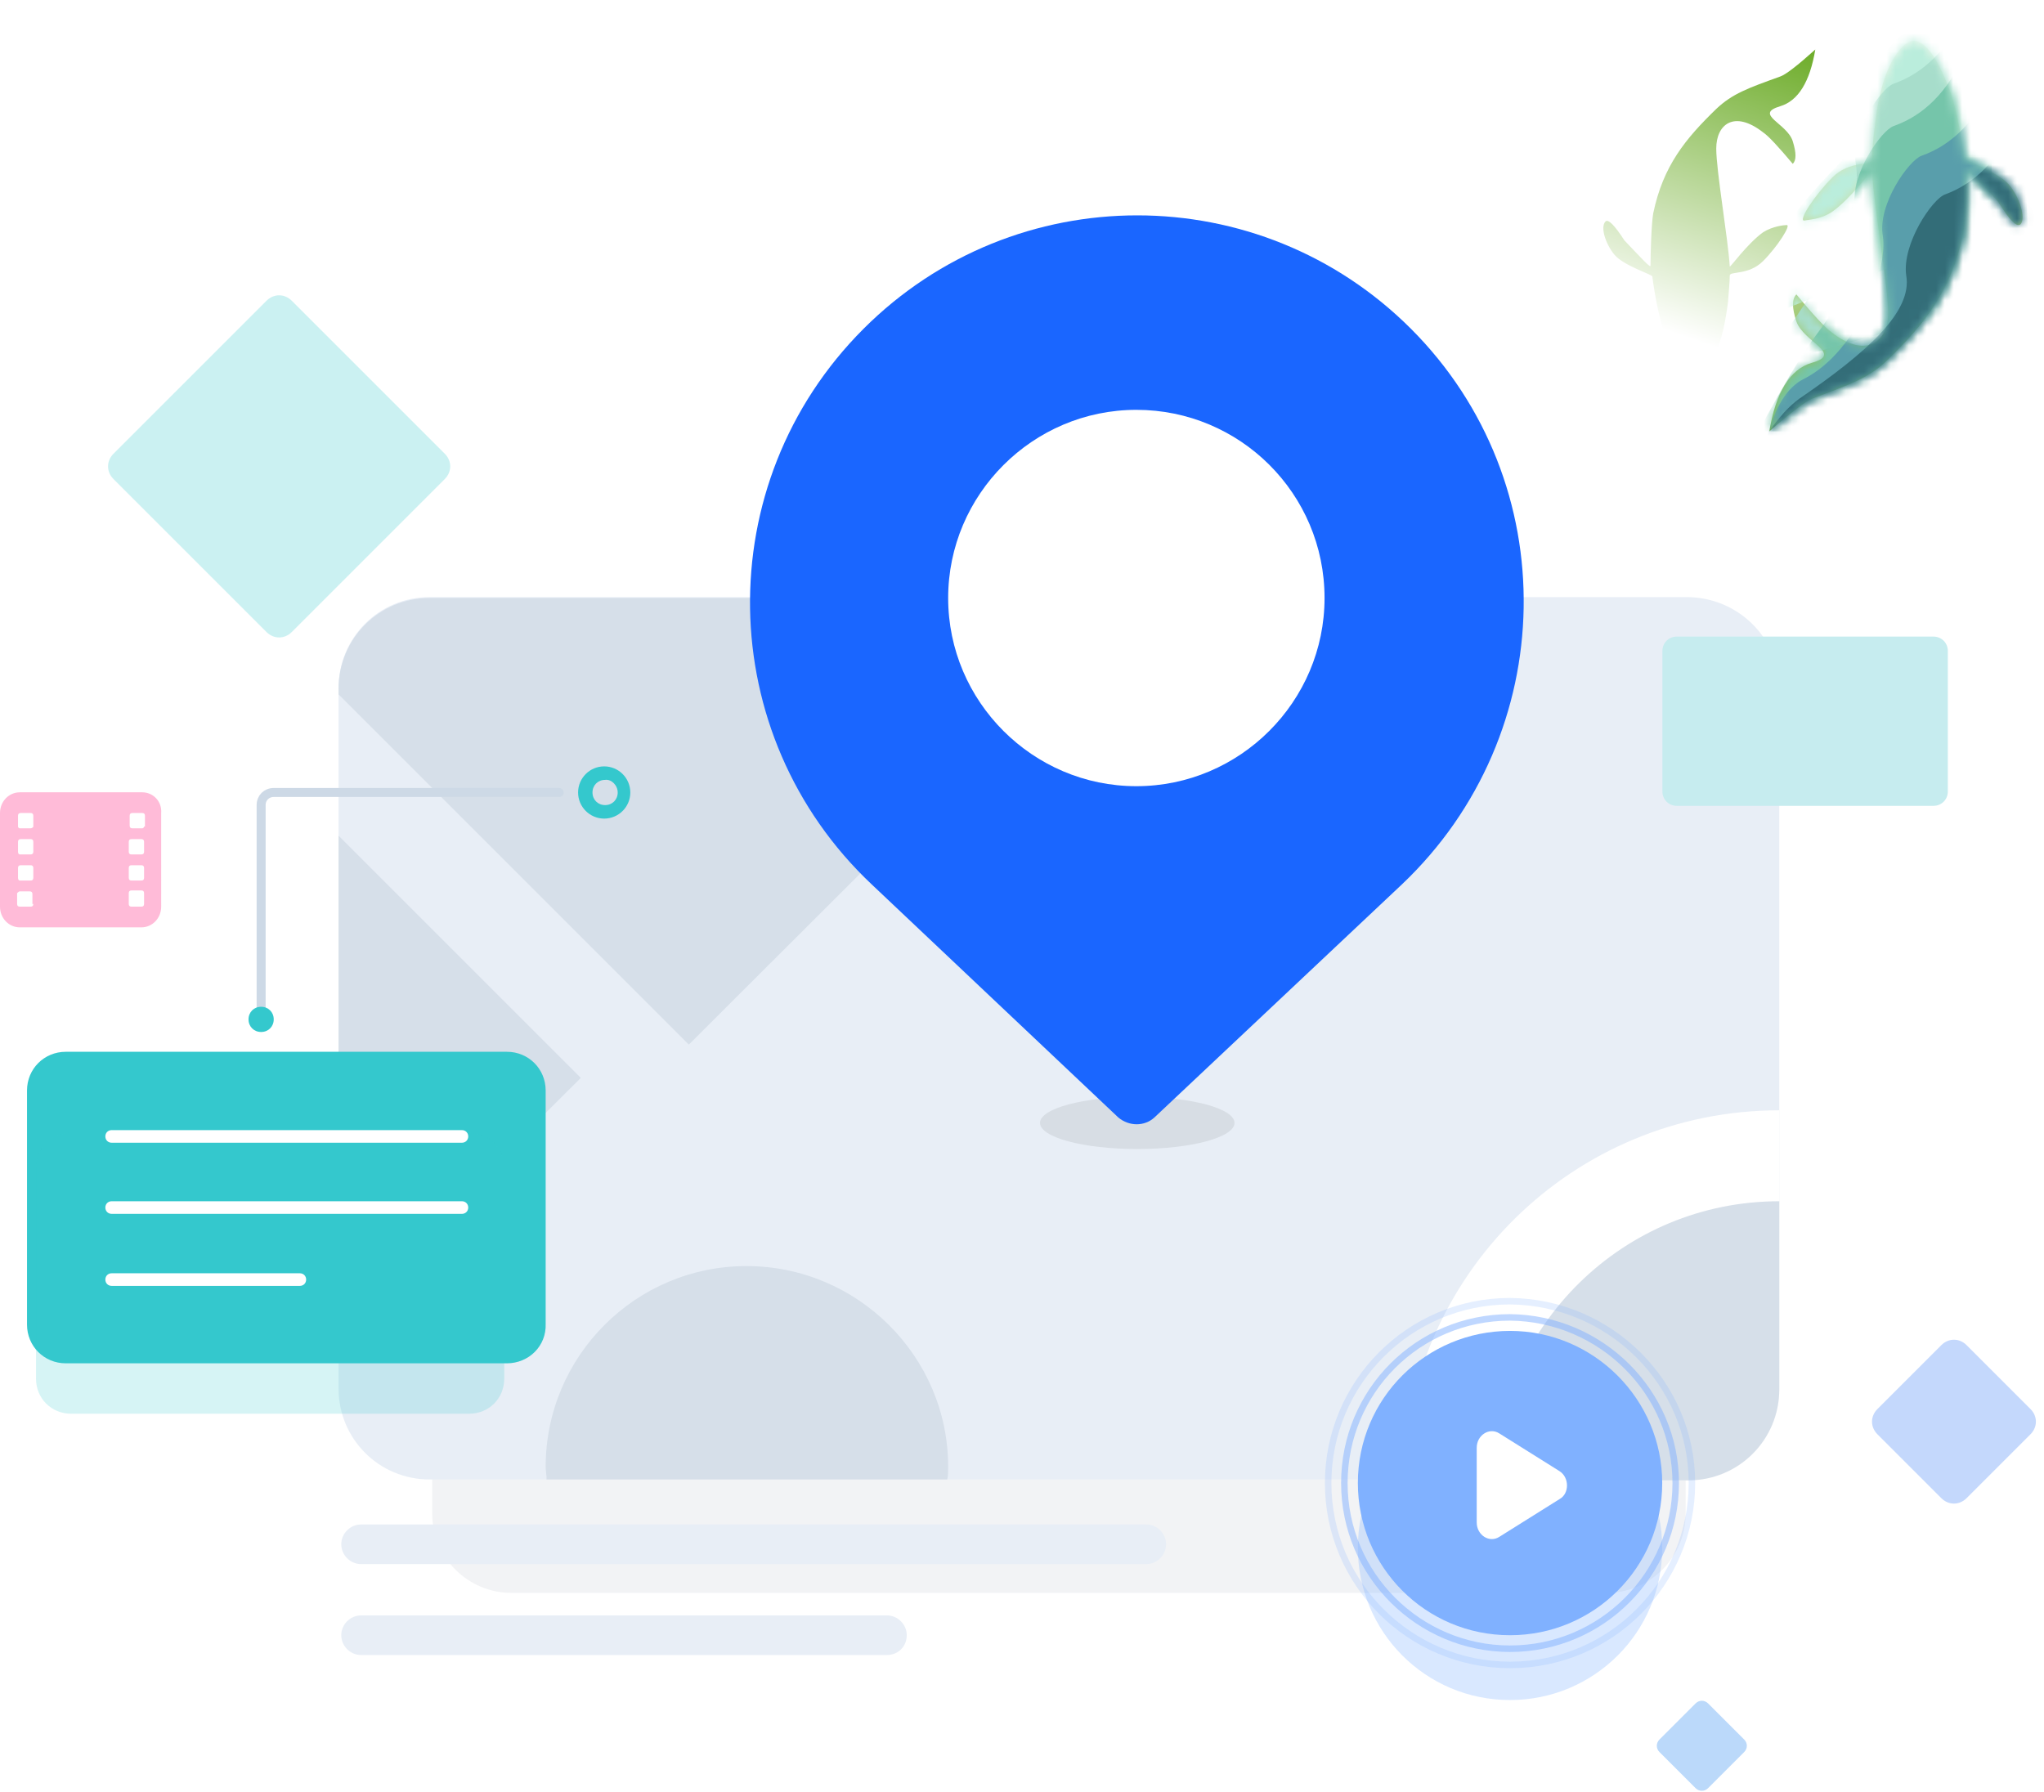 <?xml version="1.0" encoding="utf-8"?>
<!-- Generator: Adobe Illustrator 25.2.1, SVG Export Plug-In . SVG Version: 6.00 Build 0)  -->
<svg version="1.1" id="图层_1" xmlns="http://www.w3.org/2000/svg" xmlns:xlink="http://www.w3.org/1999/xlink" x="0px" y="0px"
	 viewBox="0 0 227 199" style="enable-background:new 0 0 227 199;" xml:space="preserve">
<style type="text/css">
	.st0{fill:#D8D8D8;fill-opacity:0;}
	.st1{fill:#B9C0C8;fill-opacity:0.18;}
	.st2{fill:#E8EEF6;}
	.st3{fill:#D6DFE9;}
	.st4{fill:#FFFFFF;}
	.st5{fill:#D7DDE4;}
	.st6{fill:#1A66FF;}
	.st7{fill:#34C8CD;}
	.st8{fill:#34C8CD;fill-opacity:0.2;}
	.st9{fill:none;stroke:#CDD9E6;stroke-linecap:round;}
	.st10{fill:#C6ECEF;}
	.st11{fill:#80B1FF;fill-opacity:0.3;}
	.st12{fill:#80B1FF;}
	.st13{opacity:0.5;fill:none;stroke:#80B1FF;stroke-width:0.721;enable-background:new    ;}
	.st14{opacity:0.2;fill:none;stroke:#80B1FF;stroke-width:0.721;enable-background:new    ;}
	.st15{fill-rule:evenodd;clip-rule:evenodd;fill:url(#path-2_2_);}
	.st16{filter:url(#Adobe_OpacityMaskFilter);}
	.st17{fill-rule:evenodd;clip-rule:evenodd;fill:#FFFFFF;}
	.st18{mask:url(#mask-3_10_);fill-rule:evenodd;clip-rule:evenodd;fill:#BAEDDC;}
	.st19{filter:url(#Adobe_OpacityMaskFilter_1_);}
	.st20{mask:url(#mask-3_9_);fill-rule:evenodd;clip-rule:evenodd;fill:#A7DDCB;}
	.st21{filter:url(#Adobe_OpacityMaskFilter_2_);}
	.st22{mask:url(#mask-3_8_);fill-rule:evenodd;clip-rule:evenodd;fill:#75C5AA;}
	.st23{filter:url(#Adobe_OpacityMaskFilter_3_);}
	.st24{mask:url(#mask-3_7_);fill-rule:evenodd;clip-rule:evenodd;fill:#599EAB;}
	.st25{filter:url(#Adobe_OpacityMaskFilter_4_);}
	.st26{mask:url(#mask-3_6_);fill-rule:evenodd;clip-rule:evenodd;fill:#336D78;}
	.st27{fill-rule:evenodd;clip-rule:evenodd;fill:url(#path-5_2_);}
	.st28{filter:url(#Adobe_OpacityMaskFilter_5_);}
	.st29{mask:url(#mask-6_10_);fill-rule:evenodd;clip-rule:evenodd;fill:#BAEDDC;}
	.st30{filter:url(#Adobe_OpacityMaskFilter_6_);}
	.st31{mask:url(#mask-6_9_);fill-rule:evenodd;clip-rule:evenodd;fill:#A7DDCB;}
	.st32{filter:url(#Adobe_OpacityMaskFilter_7_);}
	.st33{mask:url(#mask-6_8_);fill-rule:evenodd;clip-rule:evenodd;fill:#75C5AA;}
	.st34{filter:url(#Adobe_OpacityMaskFilter_8_);}
	.st35{mask:url(#mask-6_7_);fill-rule:evenodd;clip-rule:evenodd;fill:#599EAB;}
	.st36{filter:url(#Adobe_OpacityMaskFilter_9_);}
	.st37{mask:url(#mask-6_6_);fill-rule:evenodd;clip-rule:evenodd;fill:#336D78;}
	.st38{fill:#BBD9FA;}
	.st39{fill:#C4D8FC;}
	.st40{opacity:0.252;fill:#33C8CD;enable-background:new    ;}
	.st41{fill:#FFBBD8;}
</style>
<desc>Created with Sketch.</desc>
<g id="页面-1">
	<g id="backhome" transform="translate(-7, -22)">
		<rect id="矩形" class="st0" width="244" height="244"/>
		<g id="编组-23" transform="translate(10, 22)">
			<g id="编组-29">
				<g id="编组" transform="translate(0, 23.92)">
					<path id="Fill-1" class="st1" d="M184.2,76.5v67.7c0,4.8-3.9,8.8-8.8,8.8H53.8c-4.8,0-8.8-3.9-8.8-8.8V76.5
						c0-4.8,3.9-8.8,8.8-8.8h121.6C180.3,67.7,184.2,71.7,184.2,76.5"/>
					<path id="Fill-1_1_" class="st2" d="M194.6,52.5v77.8c0,5.6-4.5,10.1-10.1,10.1H44.7c-5.6,0-10.1-4.5-10.1-10.1V52.5
						c0-5.6,4.5-10.1,10.1-10.1h139.8C190.1,42.5,194.6,47,194.6,52.5"/>
					<polygon id="Fill-3" class="st3" points="34.6,68.9 61.5,95.8 34.6,122.6 					"/>
					<path id="Fill-5" class="st3" d="M123.2,42.5L73.5,92.1L34.6,53.2v-0.6c0-5.6,4.5-10.1,10.1-10.1H123.2z"/>
					<path id="Fill-7" class="st3" d="M102.3,139c0,0.5,0,1-0.1,1.4H57.7c0-0.5-0.1-1-0.1-1.4c0-12.3,10-22.3,22.3-22.3
						S102.3,126.7,102.3,139"/>
					<path id="Fill-9" class="st4" d="M194.6,99.4v31c0,5.6-4.5,10.1-10.1,10.1h-31.7C153.2,117.7,171.7,99.4,194.6,99.4"/>
					<path id="Fill-11" class="st5" d="M134.1,100.8c0,1.6-4.8,2.9-10.8,2.9s-10.8-1.3-10.8-2.9s4.8-2.9,10.8-2.9
						S134.1,99.2,134.1,100.8"/>
					<path id="Fill-13" class="st3" d="M194.6,109.5v20.9c0,5.6-4.5,10.1-10.1,10.1h-21.6C163.3,123.3,177.3,109.5,194.6,109.5"/>
					<path id="Fill-15" class="st6" d="M152.7,74.3l-27.5,25.9c-1.1,1-2.8,1-4,0L93.8,74.3c-17.6-16.6-18.1-44.5-0.9-61.7v0
						c16.8-16.8,44-16.8,60.8,0v0C170.8,29.7,170.3,57.6,152.7,74.3"/>
					<path id="Fill-17" class="st4" d="M144.1,42.5c0,11.5-9.4,20.9-20.9,20.9s-20.9-9.4-20.9-20.9s9.4-20.9,20.9-20.9
						S144.1,30.9,144.1,42.5"/>
					<path id="Fill-19" class="st7" d="M67,64.1c0,1.6-1.3,2.9-2.9,2.9s-2.9-1.3-2.9-2.9c0-1.6,1.3-2.9,2.9-2.9S67,62.5,67,64.1"/>
					<path id="Fill-21" class="st3" d="M65.6,64.1c0,0.8-0.6,1.4-1.4,1.4c-0.8,0-1.4-0.6-1.4-1.4c0-0.8,0.6-1.4,1.4-1.4
						C64.9,62.6,65.6,63.3,65.6,64.1"/>
					<path id="Fill-23" class="st7" d="M53.3,127.5h-49c-2.4,0-4.3-1.9-4.3-4.3V97.2c0-2.4,1.9-4.3,4.3-4.3h49
						c2.4,0,4.3,1.9,4.3,4.3v25.9C57.7,125.6,55.7,127.5,53.3,127.5"/>
					<path id="Fill-23_1_" class="st8" d="M49.1,133.1H4.9c-2.2,0-3.9-1.7-3.9-3.9v-23.4c0-2.2,1.7-3.9,3.9-3.9h44.2
						c2.2,0,3.9,1.7,3.9,3.9v23.4C53,131.4,51.3,133.1,49.1,133.1"/>
					<path id="Stroke-25" class="st9" d="M59.1,64.1H27.4c-0.8,0-1.4,0.6-1.4,1.4v23.8"/>
					<path id="Fill-27" class="st7" d="M27.4,89.3c0,0.8-0.6,1.4-1.4,1.4s-1.4-0.6-1.4-1.4c0-0.8,0.6-1.4,1.4-1.4
						S27.4,88.5,27.4,89.3"/>
					<path id="Fill-29" class="st4" d="M48.3,103H9.4c-0.4,0-0.7-0.3-0.7-0.7s0.3-0.7,0.7-0.7h38.9c0.4,0,0.7,0.3,0.7,0.7
						S48.7,103,48.3,103"/>
					<path id="Fill-31" class="st4" d="M48.3,110.9H9.4c-0.4,0-0.7-0.3-0.7-0.7c0-0.4,0.3-0.7,0.7-0.7h38.9c0.4,0,0.7,0.3,0.7,0.7
						C49,110.6,48.7,110.9,48.3,110.9"/>
					<path id="Fill-33" class="st4" d="M30.3,118.9H9.4c-0.4,0-0.7-0.3-0.7-0.7s0.3-0.7,0.7-0.7h20.9c0.4,0,0.7,0.3,0.7,0.7
						S30.7,118.9,30.3,118.9"/>
					<g id="Fill-35" transform="translate(181.621, 46.784)">
						<path id="路径" class="st10" d="M30.1,0H1.6C0.7,0,0,0.7,0,1.6v15.6c0,0.9,0.7,1.6,1.6,1.6h28.5c0.9,0,1.6-0.7,1.6-1.6V1.6
							C31.7,0.7,31,0,30.1,0"/>
					</g>
					<path id="Fill-37" class="st11" d="M181.6,148c0,9.4-7.6,16.9-16.9,16.9c-9.4,0-16.9-7.6-16.9-16.9c0-9.4,7.6-16.9,16.9-16.9
						C174,131,181.6,138.6,181.6,148"/>
					<path id="Fill-37_1_" class="st12" d="M181.6,140.8c0,9.4-7.6,16.9-16.9,16.9c-9.4,0-16.9-7.6-16.9-16.9
						c0-9.4,7.6-16.9,16.9-16.9C174,123.9,181.6,131.5,181.6,140.8"/>
					<path id="Stroke-39" class="st13" d="M183.1,140.8c0,10.1-8.2,18.4-18.4,18.4c-10.1,0-18.4-8.2-18.4-18.4s8.2-18.4,18.4-18.4
						C174.8,122.5,183.1,130.7,183.1,140.8z"/>
					<g id="play" transform="translate(161, 135.08)">
						<path id="路径_1_" class="st4" d="M9.2,4.4L2.5,0.2C1.4-0.5,0,0.4,0,1.8v8.3c0,1.4,1.4,2.3,2.5,1.6l6.7-4.2
							C10.3,6.9,10.3,5.1,9.2,4.4L9.2,4.4z"/>
					</g>
					<path id="Stroke-41" class="st14" d="M184.9,140.8c0,11.1-9,20.2-20.2,20.2c-11.1,0-20.2-9-20.2-20.2c0-11.1,9-20.2,20.2-20.2
						C175.8,120.7,184.9,129.7,184.9,140.8z"/>
					<path id="Fill-47" class="st2" d="M124.3,149.8H37.1c-1.2,0-2.2-1-2.2-2.2s1-2.2,2.2-2.2h87.2c1.2,0,2.2,1,2.2,2.2
						S125.5,149.8,124.3,149.8"/>
					<path id="Fill-49" class="st2" d="M95.5,159.9H37.1c-1.2,0-2.2-1-2.2-2.2c0-1.2,1-2.2,2.2-2.2h58.4c1.2,0,2.2,1,2.2,2.2
						C97.7,159,96.7,159.9,95.5,159.9"/>
				</g>
				<g id="编组-2" transform="translate(50, 61)">
					<g id="编组_2_" transform="translate(118, 0)">
						<g id="路径-4">
							
								<linearGradient id="path-2_2_" gradientUnits="userSpaceOnUse" x1="-1012.121" y1="577.62" x2="-1012.087" y2="577.47" gradientTransform="matrix(181.104 0 0 -278.665 183334.281 160907.016)">
								<stop  offset="0" style="stop-color:#FFFFFF"/>
								<stop  offset="1" style="stop-color:#6FAD2C"/>
							</linearGradient>
							<path id="path-2_1_" class="st15" d="M37.2-46.9c0.5-4.7,1.7-7.7,3.3-9.1s3.4,0.5,5.2,5.5c0.6,2,1.1,4.3,1.4,7.1
								c0,0.2,3.8,1.5,5,2.9c1.2,1.4,1.9,3.7,1.3,4.4c-0.4,0.4-1.2-0.4-2.5-2.5c-2.3-2.6-3.5-3.7-3.5-3.4c0,1.5-0.1,5.6-0.4,7
								c-1.3,6.3-4.3,10-8.3,13.9c-2.1,2.1-4.3,2.8-8.5,4.4c-0.7,0.3-2.3,1.5-4.7,3.6c0.7-4.3,2.3-6.9,4.7-7.6
								c3.6-1-0.9-2.3-1.7-4.6c-0.5-1.5-0.5-2.5,0-3c1.9,2.3,3.2,3.7,3.9,4.2c3.8,3,6.3,1.1,6.3-2.1c0-3-1.6-11.9-1.8-15.8
								c0-0.2-2.3,3-4.4,4.5c-1.3,0.9-2.8,0.9-3.1,1c-0.8,0.1,1.2-2.9,3.1-4.8c1.9-1.9,4.4-1.3,4.4-1.9C36.9-44.1,37-45.3,37.2-46.9
								z"/>
						</g>
						<defs>
							<filter id="Adobe_OpacityMaskFilter" filterUnits="userSpaceOnUse" x="23" y="-81.8" width="28.7" height="56.9">
								<feColorMatrix  type="matrix" values="1 0 0 0 0  0 1 0 0 0  0 0 1 0 0  0 0 0 1 0"/>
							</filter>
						</defs>
						<mask maskUnits="userSpaceOnUse" x="23" y="-81.8" width="28.7" height="56.9" id="mask-3_10_">
							<g class="st16">
								<path id="path-2_11_" class="st17" d="M37.2-46.9c0.5-4.7,1.7-7.7,3.3-9.1s3.4,0.5,5.2,5.5c0.6,2,1.1,4.3,1.4,7.1
									c0,0.2,3.8,1.5,5,2.9c1.2,1.4,1.9,3.7,1.3,4.4c-0.4,0.4-1.2-0.4-2.5-2.5c-2.3-2.6-3.5-3.7-3.5-3.4c0,1.5-0.1,5.6-0.4,7
									c-1.3,6.3-4.3,10-8.3,13.9c-2.1,2.1-4.3,2.8-8.5,4.4c-0.7,0.3-2.3,1.5-4.7,3.6c0.7-4.3,2.3-6.9,4.7-7.6
									c3.6-1-0.9-2.3-1.7-4.6c-0.5-1.5-0.5-2.5,0-3c1.9,2.3,3.2,3.7,3.9,4.2c3.8,3,6.3,1.1,6.3-2.1c0-3-1.6-11.9-1.8-15.8
									c0-0.2-2.3,3-4.4,4.5c-1.3,0.9-2.8,0.9-3.1,1c-0.8,0.1,1.2-2.9,3.1-4.8c1.9-1.9,4.4-1.3,4.4-1.9
									C36.9-44.1,37-45.3,37.2-46.9z"/>
							</g>
						</mask>
						<path id="矩形备份-3" class="st18" d="M40.8-57.5c6.8-2.4,10.4-10.5,10.9-24.4v45.5L23-25c1.8-5.7,3.4-9.5,4.7-11.4
							c4.5-6.3,9.4-8.9,8.8-12.2C35.9-52.1,39.3-57,40.8-57.5z"/>
						<defs>
							<filter id="Adobe_OpacityMaskFilter_1_" filterUnits="userSpaceOnUse" x="24.4" y="-76.1" width="25.9" height="56">
								<feColorMatrix  type="matrix" values="1 0 0 0 0  0 1 0 0 0  0 0 1 0 0  0 0 0 1 0"/>
							</filter>
						</defs>
						<mask maskUnits="userSpaceOnUse" x="24.4" y="-76.1" width="25.9" height="56" id="mask-3_9_">
							<g class="st19">
								<path id="path-2_10_" class="st17" d="M37.2-46.9c0.5-4.7,1.7-7.7,3.3-9.1s3.4,0.5,5.2,5.5c0.6,2,1.1,4.3,1.4,7.1
									c0,0.2,3.8,1.5,5,2.9c1.2,1.4,1.9,3.7,1.3,4.4c-0.4,0.4-1.2-0.4-2.5-2.5c-2.3-2.6-3.5-3.7-3.5-3.4c0,1.5-0.1,5.6-0.4,7
									c-1.3,6.3-4.3,10-8.3,13.9c-2.1,2.1-4.3,2.8-8.5,4.4c-0.7,0.3-2.3,1.5-4.7,3.6c0.7-4.3,2.3-6.9,4.7-7.6
									c3.6-1-0.9-2.3-1.7-4.6c-0.5-1.5-0.5-2.5,0-3c1.9,2.3,3.2,3.7,3.9,4.2c3.8,3,6.3,1.1,6.3-2.1c0-3-1.6-11.9-1.8-15.8
									c0-0.2-2.3,3-4.4,4.5c-1.3,0.9-2.8,0.9-3.1,1c-0.8,0.1,1.2-2.9,3.1-4.8c1.9-1.9,4.4-1.3,4.4-1.9
									C36.9-44.1,37-45.3,37.2-46.9z"/>
							</g>
						</mask>
						<path id="矩形备份-2" class="st20" d="M39.3-51.7c6.8-2.4,10.4-10.5,10.9-24.4v48.7l-25.9,7.3
							C32.3-30.4,35.9-38,35.1-42.8C34.5-46.3,37.9-51.2,39.3-51.7z"/>
						<defs>
							<filter id="Adobe_OpacityMaskFilter_2_" filterUnits="userSpaceOnUse" x="24.4" y="-71.4" width="25.9" height="59.1">
								<feColorMatrix  type="matrix" values="1 0 0 0 0  0 1 0 0 0  0 0 1 0 0  0 0 0 1 0"/>
							</filter>
						</defs>
						<mask maskUnits="userSpaceOnUse" x="24.4" y="-71.4" width="25.9" height="59.1" id="mask-3_8_">
							<g class="st21">
								<path id="path-2_9_" class="st17" d="M37.2-46.9c0.5-4.7,1.7-7.7,3.3-9.1s3.4,0.5,5.2,5.5c0.6,2,1.1,4.3,1.4,7.1
									c0,0.2,3.8,1.5,5,2.9c1.2,1.4,1.9,3.7,1.3,4.4c-0.4,0.4-1.2-0.4-2.5-2.5c-2.3-2.6-3.5-3.7-3.5-3.4c0,1.5-0.1,5.6-0.4,7
									c-1.3,6.3-4.3,10-8.3,13.9c-2.1,2.1-4.3,2.8-8.5,4.4c-0.7,0.3-2.3,1.5-4.7,3.6c0.7-4.3,2.3-6.9,4.7-7.6
									c3.6-1-0.9-2.3-1.7-4.6c-0.5-1.5-0.5-2.5,0-3c1.9,2.3,3.2,3.7,3.9,4.2c3.8,3,6.3,1.1,6.3-2.1c0-3-1.6-11.9-1.8-15.8
									c0-0.2-2.3,3-4.4,4.5c-1.3,0.9-2.8,0.9-3.1,1c-0.8,0.1,1.2-2.9,3.1-4.8c1.9-1.9,4.4-1.3,4.4-1.9
									C36.9-44.1,37-45.3,37.2-46.9z"/>
							</g>
						</mask>
						<path id="矩形备份" class="st22" d="M39.3-47c6.8-2.4,10.4-10.5,10.9-24.4v59.1l-25.9-0.8c2.8-5.2,5-8.9,6.7-11.1
							c4-5.3,4.5-11,4-14C34.5-41.6,37.9-46.5,39.3-47z"/>
						<defs>
							<filter id="Adobe_OpacityMaskFilter_3_" filterUnits="userSpaceOnUse" x="25.2" y="-68.1" width="29.7" height="55.8">
								<feColorMatrix  type="matrix" values="1 0 0 0 0  0 1 0 0 0  0 0 1 0 0  0 0 0 1 0"/>
							</filter>
						</defs>
						<mask maskUnits="userSpaceOnUse" x="25.2" y="-68.1" width="29.7" height="55.8" id="mask-3_7_">
							<g class="st23">
								<path id="path-2_8_" class="st17" d="M37.2-46.9c0.5-4.7,1.7-7.7,3.3-9.1s3.4,0.5,5.2,5.5c0.6,2,1.1,4.3,1.4,7.1
									c0,0.2,3.8,1.5,5,2.9c1.2,1.4,1.9,3.7,1.3,4.4c-0.4,0.4-1.2-0.4-2.5-2.5c-2.3-2.6-3.5-3.7-3.5-3.4c0,1.5-0.1,5.6-0.4,7
									c-1.3,6.3-4.3,10-8.3,13.9c-2.1,2.1-4.3,2.8-8.5,4.4c-0.7,0.3-2.3,1.5-4.7,3.6c0.7-4.3,2.3-6.9,4.7-7.6
									c3.6-1-0.9-2.3-1.7-4.6c-0.5-1.5-0.5-2.5,0-3c1.9,2.3,3.2,3.7,3.9,4.2c3.8,3,6.3,1.1,6.3-2.1c0-3-1.6-11.9-1.8-15.8
									c0-0.2-2.3,3-4.4,4.5c-1.3,0.9-2.8,0.9-3.1,1c-0.8,0.1,1.2-2.9,3.1-4.8c1.9-1.9,4.4-1.3,4.4-1.9
									C36.9-44.1,37-45.3,37.2-46.9z"/>
							</g>
						</mask>
						<path id="矩形_7_" class="st24" d="M42.4-43.7c6.8-2.4,10.4-10.6,10.9-24.4l1.5,55.8H25.2c0.9-3.5,2.3-5.7,4.1-6.6
							c6-3,9.4-12.2,8.8-15.9C37.5-38.3,41-43.2,42.4-43.7z"/>
						<defs>
							<filter id="Adobe_OpacityMaskFilter_4_" filterUnits="userSpaceOnUse" x="25.5" y="-64.2" width="30.4" height="51.1">
								<feColorMatrix  type="matrix" values="1 0 0 0 0  0 1 0 0 0  0 0 1 0 0  0 0 0 1 0"/>
							</filter>
						</defs>
						<mask maskUnits="userSpaceOnUse" x="25.5" y="-64.2" width="30.4" height="51.1" id="mask-3_6_">
							<g class="st25">
								<path id="path-2_7_" class="st17" d="M37.2-46.9c0.5-4.7,1.7-7.7,3.3-9.1s3.4,0.5,5.2,5.5c0.6,2,1.1,4.3,1.4,7.1
									c0,0.2,3.8,1.5,5,2.9c1.2,1.4,1.9,3.7,1.3,4.4c-0.4,0.4-1.2-0.4-2.5-2.5c-2.3-2.6-3.5-3.7-3.5-3.4c0,1.5-0.1,5.6-0.4,7
									c-1.3,6.3-4.3,10-8.3,13.9c-2.1,2.1-4.3,2.8-8.5,4.4c-0.7,0.3-2.3,1.5-4.7,3.6c0.7-4.3,2.3-6.9,4.7-7.6
									c3.6-1-0.9-2.3-1.7-4.6c-0.5-1.5-0.5-2.5,0-3c1.9,2.3,3.2,3.7,3.9,4.2c3.8,3,6.3,1.1,6.3-2.1c0-3-1.6-11.9-1.8-15.8
									c0-0.2-2.3,3-4.4,4.5c-1.3,0.9-2.8,0.9-3.1,1c-0.8,0.1,1.2-2.9,3.1-4.8c1.9-1.9,4.4-1.3,4.4-1.9
									C36.9-44.1,37-45.3,37.2-46.9z"/>
							</g>
						</mask>
						<path id="矩形_6_" class="st26" d="M45-39.4c6.8-2.5,10.4-10.7,10.9-24.8l-0.5,51.1H25.5c1.1-1.6,2.2-2.8,3.3-3.6
							c7.6-5.2,12.6-9.7,11.9-13.7C40.2-33.9,43.6-38.9,45-39.4z"/>
					</g>
					
						<g id="编组_1_" transform="translate(76, 121.5) scale(-1, -1) translate(-76, -121.5) translate(0, 5)">
						<g id="路径-4_1_">
							
								<linearGradient id="path-5_2_" gradientUnits="userSpaceOnUse" x1="1056.545" y1="-341.782" x2="1056.58" y2="-341.631" gradientTransform="matrix(-151.139 0 0 232.558 159697.062 79742.523)">
								<stop  offset="0" style="stop-color:#FFFFFF"/>
								<stop  offset="1" style="stop-color:#6FAD2C"/>
							</linearGradient>
							<path id="path-5_1_" class="st27" d="M13.1,265.4c0.5-3.9,1.4-6.5,2.8-7.6c1.4-1.1,2.8,0.4,4.4,4.6c0.5,1.7,0.9,3.6,1.2,5.9
								c0,0.2,3.2,1.2,4.2,2.4c1,1.2,1.6,3.1,1,3.7c-0.3,0.3-1-0.4-2.1-2.1c-2-2.1-2.9-3.1-2.9-2.8c0,1.3-0.1,4.7-0.3,5.8
								c-1.1,5.3-3.6,8.3-7,11.6c-1.8,1.7-3.5,2.3-7.1,3.6c-0.6,0.2-1.9,1.2-3.9,3c0.6-3.6,1.9-5.7,3.9-6.3c3-0.9-0.8-1.9-1.4-3.9
								c-0.4-1.3-0.4-2.1,0-2.5c1.6,1.9,2.7,3.1,3.3,3.5c3.2,2.5,5.2,0.9,5.2-1.8c0-2.5-1.3-9.9-1.5-13.1c0-0.2-1.9,2.5-3.7,3.8
								c-1.1,0.7-2.4,0.8-2.6,0.8c-0.6,0.1,1-2.4,2.6-4c1.6-1.6,3.7-1.1,3.7-1.6C12.9,267.7,13,266.7,13.1,265.4z"/>
						</g>
						<defs>
							<filter id="Adobe_OpacityMaskFilter_5_" filterUnits="userSpaceOnUse">
								<feColorMatrix  type="matrix" values="1 0 0 0 0  0 1 0 0 0  0 0 1 0 0  0 0 0 1 0"/>
							</filter>
						</defs>
						<mask maskUnits="userSpaceOnUse" id="mask-6_10_">
							<g class="st28">
								<path id="path-5_11_" class="st17" d="M13.1,265.4c0.5-3.9,1.4-6.5,2.8-7.6c1.4-1.1,2.8,0.4,4.4,4.6
									c0.5,1.7,0.9,3.6,1.2,5.9c0,0.2,3.2,1.2,4.2,2.4c1,1.2,1.6,3.1,1,3.7c-0.3,0.3-1-0.4-2.1-2.1c-2-2.1-2.9-3.1-2.9-2.8
									c0,1.3-0.1,4.7-0.3,5.8c-1.1,5.3-3.6,8.3-7,11.6c-1.8,1.7-3.5,2.3-7.1,3.6c-0.6,0.2-1.9,1.2-3.9,3c0.6-3.6,1.9-5.7,3.9-6.3
									c3-0.9-0.8-1.9-1.4-3.9c-0.4-1.3-0.4-2.1,0-2.5c1.6,1.9,2.7,3.1,3.3,3.5c3.2,2.5,5.2,0.9,5.2-1.8c0-2.5-1.3-9.9-1.5-13.1
									c0-0.2-1.9,2.5-3.7,3.8c-1.1,0.7-2.4,0.8-2.6,0.8c-0.6,0.1,1-2.4,2.6-4c1.6-1.6,3.7-1.1,3.7-1.6
									C12.9,267.7,13,266.7,13.1,265.4z"/>
							</g>
						</mask>
						<path id="矩形备份-3_1_" class="st29" d="M16.1,256.5c5.6-2,8.7-8.8,9.1-20.3v38l-24,9.5c1.5-4.8,2.8-7.9,3.9-9.5
							c3.8-5.2,7.8-7.4,7.4-10.2C12,261.1,14.9,257,16.1,256.5z"/>
						<defs>
							<filter id="Adobe_OpacityMaskFilter_6_" filterUnits="userSpaceOnUse">
								<feColorMatrix  type="matrix" values="1 0 0 0 0  0 1 0 0 0  0 0 1 0 0  0 0 0 1 0"/>
							</filter>
						</defs>
						<mask maskUnits="userSpaceOnUse" id="mask-6_9_">
							<g class="st30">
								<path id="path-5_10_" class="st17" d="M13.1,265.4c0.5-3.9,1.4-6.5,2.8-7.6c1.4-1.1,2.8,0.4,4.4,4.6
									c0.5,1.7,0.9,3.6,1.2,5.9c0,0.2,3.2,1.2,4.2,2.4c1,1.2,1.6,3.1,1,3.7c-0.3,0.3-1-0.4-2.1-2.1c-2-2.1-2.9-3.1-2.9-2.8
									c0,1.3-0.1,4.7-0.3,5.8c-1.1,5.3-3.6,8.3-7,11.6c-1.8,1.7-3.5,2.3-7.1,3.6c-0.6,0.2-1.9,1.2-3.9,3c0.6-3.6,1.9-5.7,3.9-6.3
									c3-0.9-0.8-1.9-1.4-3.9c-0.4-1.3-0.4-2.1,0-2.5c1.6,1.9,2.7,3.1,3.3,3.5c3.2,2.5,5.2,0.9,5.2-1.8c0-2.5-1.3-9.9-1.5-13.1
									c0-0.2-1.9,2.5-3.7,3.8c-1.1,0.7-2.4,0.8-2.6,0.8c-0.6,0.1,1-2.4,2.6-4c1.6-1.6,3.7-1.1,3.7-1.6
									C12.9,267.7,13,266.7,13.1,265.4z"/>
							</g>
						</mask>
						<path id="矩形备份-2_1_" class="st31" d="M14.9,261.3c5.6-2,8.7-8.8,9.1-20.3v40.6l-21.6,6.1c6.6-8.6,9.5-15,8.9-19
							C10.9,265.9,13.7,261.8,14.9,261.3z"/>
						<defs>
							<filter id="Adobe_OpacityMaskFilter_7_" filterUnits="userSpaceOnUse">
								<feColorMatrix  type="matrix" values="1 0 0 0 0  0 1 0 0 0  0 0 1 0 0  0 0 0 1 0"/>
							</filter>
						</defs>
						<mask maskUnits="userSpaceOnUse" id="mask-6_8_">
							<g class="st32">
								<path id="path-5_9_" class="st17" d="M13.1,265.4c0.5-3.9,1.4-6.5,2.8-7.6c1.4-1.1,2.8,0.4,4.4,4.6c0.5,1.7,0.9,3.6,1.2,5.9
									c0,0.2,3.2,1.2,4.2,2.4c1,1.2,1.6,3.1,1,3.7c-0.3,0.3-1-0.4-2.1-2.1c-2-2.1-2.9-3.1-2.9-2.8c0,1.3-0.1,4.7-0.3,5.8
									c-1.1,5.3-3.6,8.3-7,11.6c-1.8,1.7-3.5,2.3-7.1,3.6c-0.6,0.2-1.9,1.2-3.9,3c0.6-3.6,1.9-5.7,3.9-6.3c3-0.9-0.8-1.9-1.4-3.9
									c-0.4-1.3-0.4-2.1,0-2.5c1.6,1.9,2.7,3.1,3.3,3.5c3.2,2.5,5.2,0.9,5.2-1.8c0-2.5-1.3-9.9-1.5-13.1c0-0.2-1.9,2.5-3.7,3.8
									c-1.1,0.7-2.4,0.8-2.6,0.8c-0.6,0.1,1-2.4,2.6-4c1.6-1.6,3.7-1.1,3.7-1.6C12.9,267.7,13,266.7,13.1,265.4z"/>
							</g>
						</mask>
						<path id="矩形备份_1_" class="st33" d="M14.9,265.2c5.6-2,8.7-8.8,9.1-20.3v49.3l-21.6-0.7c2.3-4.3,4.2-7.4,5.6-9.2
							c3.3-4.4,3.7-9.2,3.3-11.7C10.9,269.8,13.7,265.7,14.9,265.2z"/>
						<defs>
							<filter id="Adobe_OpacityMaskFilter_8_" filterUnits="userSpaceOnUse">
								<feColorMatrix  type="matrix" values="1 0 0 0 0  0 1 0 0 0  0 0 1 0 0  0 0 0 1 0"/>
							</filter>
						</defs>
						<mask maskUnits="userSpaceOnUse" id="mask-6_7_">
							<g class="st34">
								<path id="path-5_8_" class="st17" d="M13.1,265.4c0.5-3.9,1.4-6.5,2.8-7.6c1.4-1.1,2.8,0.4,4.4,4.6c0.5,1.7,0.9,3.6,1.2,5.9
									c0,0.2,3.2,1.2,4.2,2.4c1,1.2,1.6,3.1,1,3.7c-0.3,0.3-1-0.4-2.1-2.1c-2-2.1-2.9-3.1-2.9-2.8c0,1.3-0.1,4.7-0.3,5.8
									c-1.1,5.3-3.6,8.3-7,11.6c-1.8,1.7-3.5,2.3-7.1,3.6c-0.6,0.2-1.9,1.2-3.9,3c0.6-3.6,1.9-5.7,3.9-6.3c3-0.9-0.8-1.9-1.4-3.9
									c-0.4-1.3-0.4-2.1,0-2.5c1.6,1.9,2.7,3.1,3.3,3.5c3.2,2.5,5.2,0.9,5.2-1.8c0-2.5-1.3-9.9-1.5-13.1c0-0.2-1.9,2.5-3.7,3.8
									c-1.1,0.7-2.4,0.8-2.6,0.8c-0.6,0.1,1-2.4,2.6-4c1.6-1.6,3.7-1.1,3.7-1.6C12.9,267.7,13,266.7,13.1,265.4z"/>
							</g>
						</mask>
						<path id="矩形_5_" class="st35" d="M17.4,268c5.6-2,8.7-8.8,9.1-20.4l1.3,46.6H3.1c0.8-2.9,1.9-4.7,3.4-5.5
							c5-2.5,7.9-10.2,7.4-13.3C13.4,272.5,16.2,268.4,17.4,268z"/>
						<defs>
							<filter id="Adobe_OpacityMaskFilter_9_" filterUnits="userSpaceOnUse">
								<feColorMatrix  type="matrix" values="1 0 0 0 0  0 1 0 0 0  0 0 1 0 0  0 0 0 1 0"/>
							</filter>
						</defs>
						<mask maskUnits="userSpaceOnUse" id="mask-6_6_">
							<g class="st36">
								<path id="path-5_7_" class="st17" d="M13.1,265.4c0.5-3.9,1.4-6.5,2.8-7.6c1.4-1.1,2.8,0.4,4.4,4.6c0.5,1.7,0.9,3.6,1.2,5.9
									c0,0.2,3.2,1.2,4.2,2.4c1,1.2,1.6,3.1,1,3.7c-0.3,0.3-1-0.4-2.1-2.1c-2-2.1-2.9-3.1-2.9-2.8c0,1.3-0.1,4.7-0.3,5.8
									c-1.1,5.3-3.6,8.3-7,11.6c-1.8,1.7-3.5,2.3-7.1,3.6c-0.6,0.2-1.9,1.2-3.9,3c0.6-3.6,1.9-5.7,3.9-6.3c3-0.9-0.8-1.9-1.4-3.9
									c-0.4-1.3-0.4-2.1,0-2.5c1.6,1.9,2.7,3.1,3.3,3.5c3.2,2.5,5.2,0.9,5.2-1.8c0-2.5-1.3-9.9-1.5-13.1c0-0.2-1.9,2.5-3.7,3.8
									c-1.1,0.7-2.4,0.8-2.6,0.8c-0.6,0.1,1-2.4,2.6-4c1.6-1.6,3.7-1.1,3.7-1.6C12.9,267.7,13,266.7,13.1,265.4z"/>
							</g>
						</mask>
						<path id="矩形_3_" class="st37" d="M19.6,271.6c5.6-2.1,8.7-9,9.1-20.7l-0.5,42.7H3.4c1-1.4,1.9-2.4,2.8-3
							c6.4-4.4,10.5-8.1,9.9-11.4C15.6,276.2,18.4,272,19.6,271.6z"/>
					</g>
				</g>
			</g>
			<path id="Fill-9_1_" class="st38" d="M190.7,194.6l-4,4c-0.4,0.4-1,0.4-1.4,0l-4-4c-0.4-0.4-0.4-1,0-1.4l4-4c0.4-0.4,1-0.4,1.4,0
				l4,4C191.1,193.6,191.1,194.2,190.7,194.6"/>
			<path id="矩形_1_" class="st39" d="M205.5,156.5l7.1-7.1c0.8-0.8,2-0.8,2.8,0l7.1,7.1c0.8,0.8,0.8,2,0,2.8l-7.1,7.1
				c-0.8,0.8-2,0.8-2.8,0l-7.1-7.1C204.7,158.5,204.7,157.3,205.5,156.5z"/>
			<path id="矩形_2_" class="st40" d="M9.6,50.4l17-17c0.8-0.8,2-0.8,2.8,0l17,17c0.8,0.8,0.8,2,0,2.8l-17,17
				c-0.8,0.8-2,0.8-2.8,0l-17-17C8.8,52.4,8.8,51.2,9.6,50.4z"/>
		</g>
		<g id="电影_x2C_胶片_x2C_影片" transform="translate(7, 110)">
			<path id="形状" class="st41" d="M15.8,0H2.2C1,0,0,1,0,2.3v10.4C0,14,1,15,2.2,15h13.5c1.2,0,2.2-1,2.2-2.3V2.3
				C18,1,17,0,15.8,0z M3.7,12.4c0,0.2-0.1,0.3-0.3,0.3H2.2c-0.2,0-0.3-0.1-0.3-0.3v-1.2C2,11.1,2.1,11,2.2,11h1.1
				c0.2,0,0.3,0.1,0.3,0.3V12.4z M3.7,9.5c0,0.2-0.1,0.3-0.3,0.3H2.2C2.1,9.8,2,9.7,2,9.5V8.4c0-0.2,0.1-0.3,0.3-0.3h1.1
				c0.2,0,0.3,0.1,0.3,0.3V9.5z M3.7,6.6c0,0.2-0.1,0.3-0.3,0.3H2.2C2.1,6.9,2,6.8,2,6.6V5.5c0-0.2,0.1-0.3,0.3-0.3h1.1
				c0.2,0,0.3,0.1,0.3,0.3V6.6z M3.7,3.8C3.7,3.9,3.5,4,3.4,4H2.2C2.1,4,2,3.9,2,3.8V2.6c0-0.2,0.1-0.3,0.3-0.3h1.1
				c0.2,0,0.3,0.1,0.3,0.3V3.8z M16,12.4c0,0.2-0.1,0.3-0.3,0.3h-1.1c-0.2,0-0.3-0.1-0.3-0.3v-1.2c0-0.2,0.1-0.3,0.3-0.3h1.1
				c0.2,0,0.3,0.1,0.3,0.3V12.4z M16,9.5c0,0.2-0.1,0.3-0.3,0.3h-1.1c-0.2,0-0.3-0.1-0.3-0.3V8.4c0-0.2,0.1-0.3,0.3-0.3h1.1
				c0.2,0,0.3,0.1,0.3,0.3V9.5z M16,6.6c0,0.2-0.1,0.3-0.3,0.3h-1.1c-0.2,0-0.3-0.1-0.3-0.3V5.5c0-0.2,0.1-0.3,0.3-0.3h1.1
				c0.2,0,0.3,0.1,0.3,0.3V6.6z M16,3.8C16,3.9,15.9,4,15.8,4h-1.1c-0.2,0-0.3-0.1-0.3-0.3V2.6c0-0.2,0.1-0.3,0.3-0.3h1.1
				c0.2,0,0.3,0.1,0.3,0.3V3.8z"/>
		</g>
	</g>
</g>
</svg>
